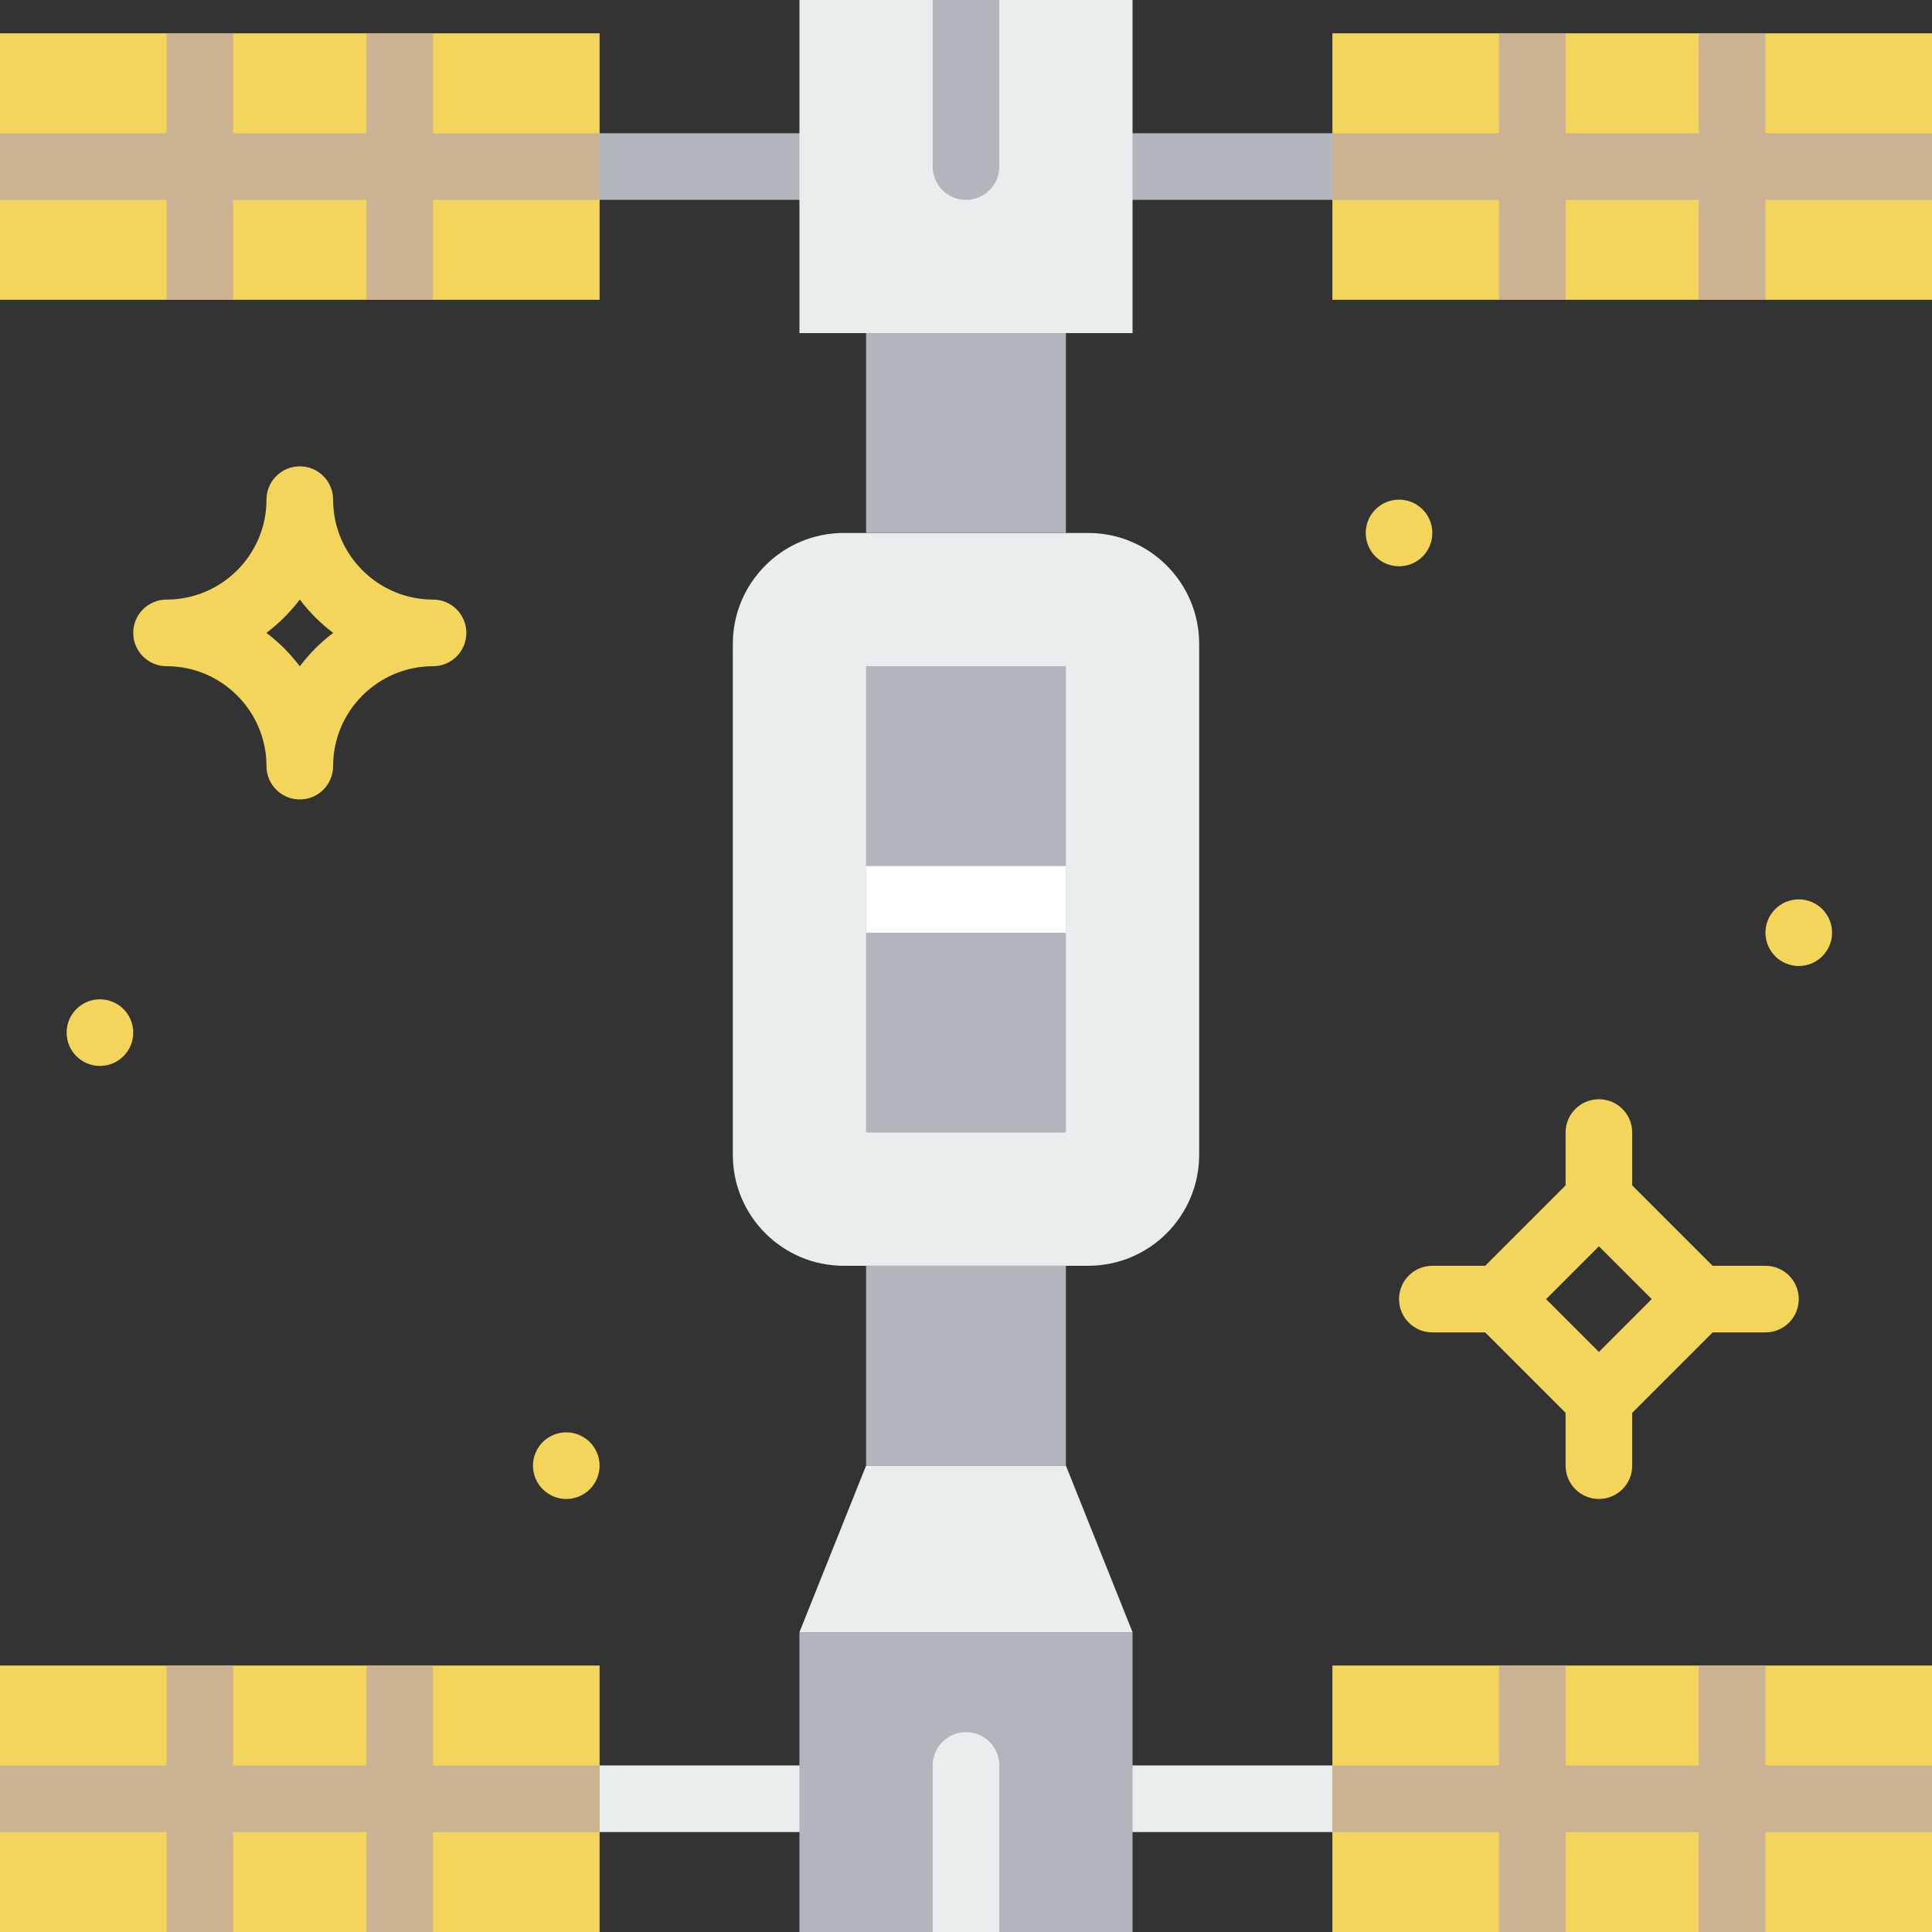 <?xml version="1.0" encoding="iso-8859-1"?>
<!-- Generator: Adobe Illustrator 19.0.0, SVG Export Plug-In . SVG Version: 6.00 Build 0)  -->
<svg version="1.1" id="Layer_1" xmlns="http://www.w3.org/2000/svg" xmlns:xlink="http://www.w3.org/1999/xlink" x="0px" y="0px"
	 viewBox="0 0 512 512" style="enable-background:new 0 0 512 512;" xml:space="preserve">
<rect x="0" y="0" width="512" height="512" fill="#333333" stroke="none"/>
<g>
	<g>
		<path style="fill:#B0B6BB;" d="M211.862,52.966h-52.966c-4.882,0-8.828-3.955-8.828-8.828s3.946-8.828,8.828-8.828h52.966
			c4.882,0,8.828,3.955,8.828,8.828S216.744,52.966,211.862,52.966"/>
		<path style="fill:#B0B6BB;" d="M353.103,52.966h-52.966c-4.882,0-8.828-3.955-8.828-8.828s3.946-8.828,8.828-8.828h52.966
			c4.882,0,8.828,3.955,8.828,8.828S357.985,52.966,353.103,52.966"/>
	</g>
	<g>
		<path style="fill:#E8EDEE;" d="M211.862,485.517h-52.966c-4.882,0-8.828-3.955-8.828-8.828c0-4.873,3.946-8.828,8.828-8.828
			h52.966c4.882,0,8.828,3.955,8.828,8.828C220.69,481.562,216.744,485.517,211.862,485.517"/>
		<path style="fill:#E8EDEE;" d="M353.103,485.517h-52.966c-4.882,0-8.828-3.955-8.828-8.828c0-4.873,3.946-8.828,8.828-8.828
			h52.966c4.882,0,8.828,3.955,8.828,8.828C361.931,481.562,357.985,485.517,353.103,485.517"/>
		<path style="fill:#E8EDEE;" d="M288.37,335.448h-64.742c-16.252,0-29.422-13.171-29.422-29.422V170.664
			c0-16.252,13.171-29.422,29.422-29.422h64.742c16.252,0,29.422,13.171,29.422,29.422v135.362
			C317.792,322.277,304.621,335.448,288.37,335.448"/>
	</g>
	<polygon style="fill:#B0B6BB;" points="229.517,300.138 282.483,300.138 282.483,176.552 229.517,176.552 	"/>
	<polygon style="fill:#FFFFFF;" points="229.517,247.172 282.483,247.172 282.483,229.517 229.517,229.517 	"/>
	<g>
		<polygon style="fill:#B0B6BB;" points="229.517,141.241 282.483,141.241 282.483,88.276 229.517,88.276 		"/>
		<polygon style="fill:#B0B6BB;" points="229.517,388.414 282.483,388.414 282.483,335.448 229.517,335.448 		"/>
	</g>
	<g>
		<polygon style="fill:#E8EDEE;" points="300.138,432.552 211.862,432.552 229.517,388.414 282.483,388.414 		"/>
		<polygon style="fill:#E8EDEE;" points="211.862,88.276 300.138,88.276 300.138,0 211.862,0 		"/>
	</g>
	<polygon style="fill:#B0B6BB;" points="211.862,512 300.138,512 300.138,432.552 211.862,432.552 	"/>
	<g>
		<polygon style="fill:#F3D55B;" points="0,79.448 158.897,79.448 158.897,8.828 0,8.828 		"/>
		<polygon style="fill:#F3D55B;" points="353.103,79.448 512,79.448 512,8.828 353.103,8.828 		"/>
		<polygon style="fill:#F3D55B;" points="0,512 158.897,512 158.897,441.379 0,441.379 		"/>
		<polygon style="fill:#F3D55B;" points="353.103,512 512,512 512,441.379 353.103,441.379 		"/>
	</g>
	<g>
		<polygon style="fill:#CBB292;" points="44.138,512 61.793,512 61.793,441.379 44.138,441.379 		"/>
		<polygon style="fill:#CBB292;" points="97.103,512 114.759,512 114.759,441.379 97.103,441.379 		"/>
		<polygon style="fill:#CBB292;" points="397.241,512 414.897,512 414.897,441.379 397.241,441.379 		"/>
		<polygon style="fill:#CBB292;" points="450.207,512 467.862,512 467.862,441.379 450.207,441.379 		"/>
		<polygon style="fill:#CBB292;" points="0,485.517 158.897,485.517 158.897,467.862 0,467.862 		"/>
		<polygon style="fill:#CBB292;" points="353.103,485.517 512,485.517 512,467.862 353.103,467.862 		"/>
		<polygon style="fill:#CBB292;" points="44.138,79.448 61.793,79.448 61.793,8.828 44.138,8.828 		"/>
		<polygon style="fill:#CBB292;" points="97.103,79.448 114.759,79.448 114.759,8.828 97.103,8.828 		"/>
		<polygon style="fill:#CBB292;" points="397.241,79.448 414.897,79.448 414.897,8.828 397.241,8.828 		"/>
		<polygon style="fill:#CBB292;" points="450.207,79.448 467.862,79.448 467.862,8.828 450.207,8.828 		"/>
		<polygon style="fill:#CBB292;" points="0,52.966 158.897,52.966 158.897,35.31 0,35.31 		"/>
		<polygon style="fill:#CBB292;" points="353.103,52.966 512,52.966 512,35.31 353.103,35.31 		"/>
	</g>
	<g>
		<path style="fill:#F3D55B;" d="M158.897,388.414c0,4.873-3.955,8.828-8.828,8.828c-4.873,0-8.828-3.955-8.828-8.828
			s3.955-8.828,8.828-8.828C154.942,379.586,158.897,383.541,158.897,388.414"/>
		<path style="fill:#F3D55B;" d="M35.31,273.655c0,4.873-3.955,8.828-8.828,8.828s-8.828-3.955-8.828-8.828
			c0-4.873,3.955-8.828,8.828-8.828S35.31,268.782,35.31,273.655"/>
		<path style="fill:#F3D55B;" d="M361.931,141.241c0-4.873,3.955-8.828,8.828-8.828c4.873,0,8.828,3.955,8.828,8.828
			s-3.955,8.828-8.828,8.828C365.886,150.069,361.931,146.114,361.931,141.241"/>
		<path style="fill:#F3D55B;" d="M467.862,247.172c0-4.873,3.955-8.828,8.828-8.828c4.873,0,8.828,3.955,8.828,8.828
			c0,4.873-3.955,8.828-8.828,8.828C471.817,256,467.862,252.045,467.862,247.172"/>
		<path style="fill:#F3D55B;" d="M70.595,167.724c3.354,2.516,6.338,5.508,8.854,8.854c2.516-3.346,5.5-6.338,8.854-8.854
			c-3.354-2.516-6.338-5.508-8.854-8.854C76.933,162.216,73.95,165.208,70.595,167.724 M79.449,211.862
			c-4.882,0-8.828-3.955-8.828-8.828c0-14.601-11.882-26.483-26.483-26.483c-4.882,0-8.828-3.955-8.828-8.828
			s3.946-8.828,8.828-8.828c14.601,0,26.483-11.882,26.483-26.483c0-4.873,3.946-8.828,8.828-8.828c4.882,0,8.828,3.955,8.828,8.828
			c0,14.601,11.882,26.483,26.483,26.483c4.882,0,8.828,3.955,8.828,8.828s-3.946,8.828-8.828,8.828
			c-14.601,0-26.483,11.882-26.483,26.483C88.277,207.907,84.331,211.862,79.449,211.862"/>
		<path style="fill:#F3D55B;" d="M409.724,344.276l14.001,14.001l14.001-14.001l-14.001-14.001L409.724,344.276z M423.725,383.241
			l-38.965-38.965l38.965-38.965l38.965,38.965L423.725,383.241z"/>
		<path style="fill:#F3D55B;" d="M423.724,326.621c-4.882,0-8.828-3.955-8.828-8.828v-17.655c0-4.873,3.946-8.828,8.828-8.828
			c4.882,0,8.828,3.955,8.828,8.828v17.655C432.552,322.666,428.606,326.621,423.724,326.621"/>
		<path style="fill:#F3D55B;" d="M467.862,353.103h-17.655c-4.882,0-8.828-3.955-8.828-8.828c0-4.873,3.946-8.828,8.828-8.828
			h17.655c4.882,0,8.828,3.955,8.828,8.828C476.69,349.149,472.744,353.103,467.862,353.103"/>
		<path style="fill:#F3D55B;" d="M423.724,397.241c-4.882,0-8.828-3.955-8.828-8.828v-17.655c0-4.873,3.946-8.828,8.828-8.828
			c4.882,0,8.828,3.955,8.828,8.828v17.655C432.552,393.287,428.606,397.241,423.724,397.241"/>
		<path style="fill:#F3D55B;" d="M397.241,353.103h-17.655c-4.882,0-8.828-3.955-8.828-8.828c0-4.873,3.946-8.828,8.828-8.828
			h17.655c4.882,0,8.828,3.955,8.828,8.828C406.069,349.149,402.123,353.103,397.241,353.103"/>
	</g>
	<path style="fill:#B0B6BB;" d="M256,52.966c4.882,0,8.828-3.955,8.828-8.828V0h-17.655v44.138
		C247.172,49.011,251.118,52.966,256,52.966"/>
	<path style="fill:#E8EDEE;" d="M256,459.034c-4.882,0-8.828,3.955-8.828,8.828V512h17.655v-44.138
		C264.828,462.989,260.882,459.034,256,459.034"/>
</g>
<g>
</g>
<g>
</g>
<g>
</g>
<g>
</g>
<g>
</g>
<g>
</g>
<g>
</g>
<g>
</g>
<g>
</g>
<g>
</g>
<g>
</g>
<g>
</g>
<g>
</g>
<g>
</g>
<g>
</g>
</svg>
